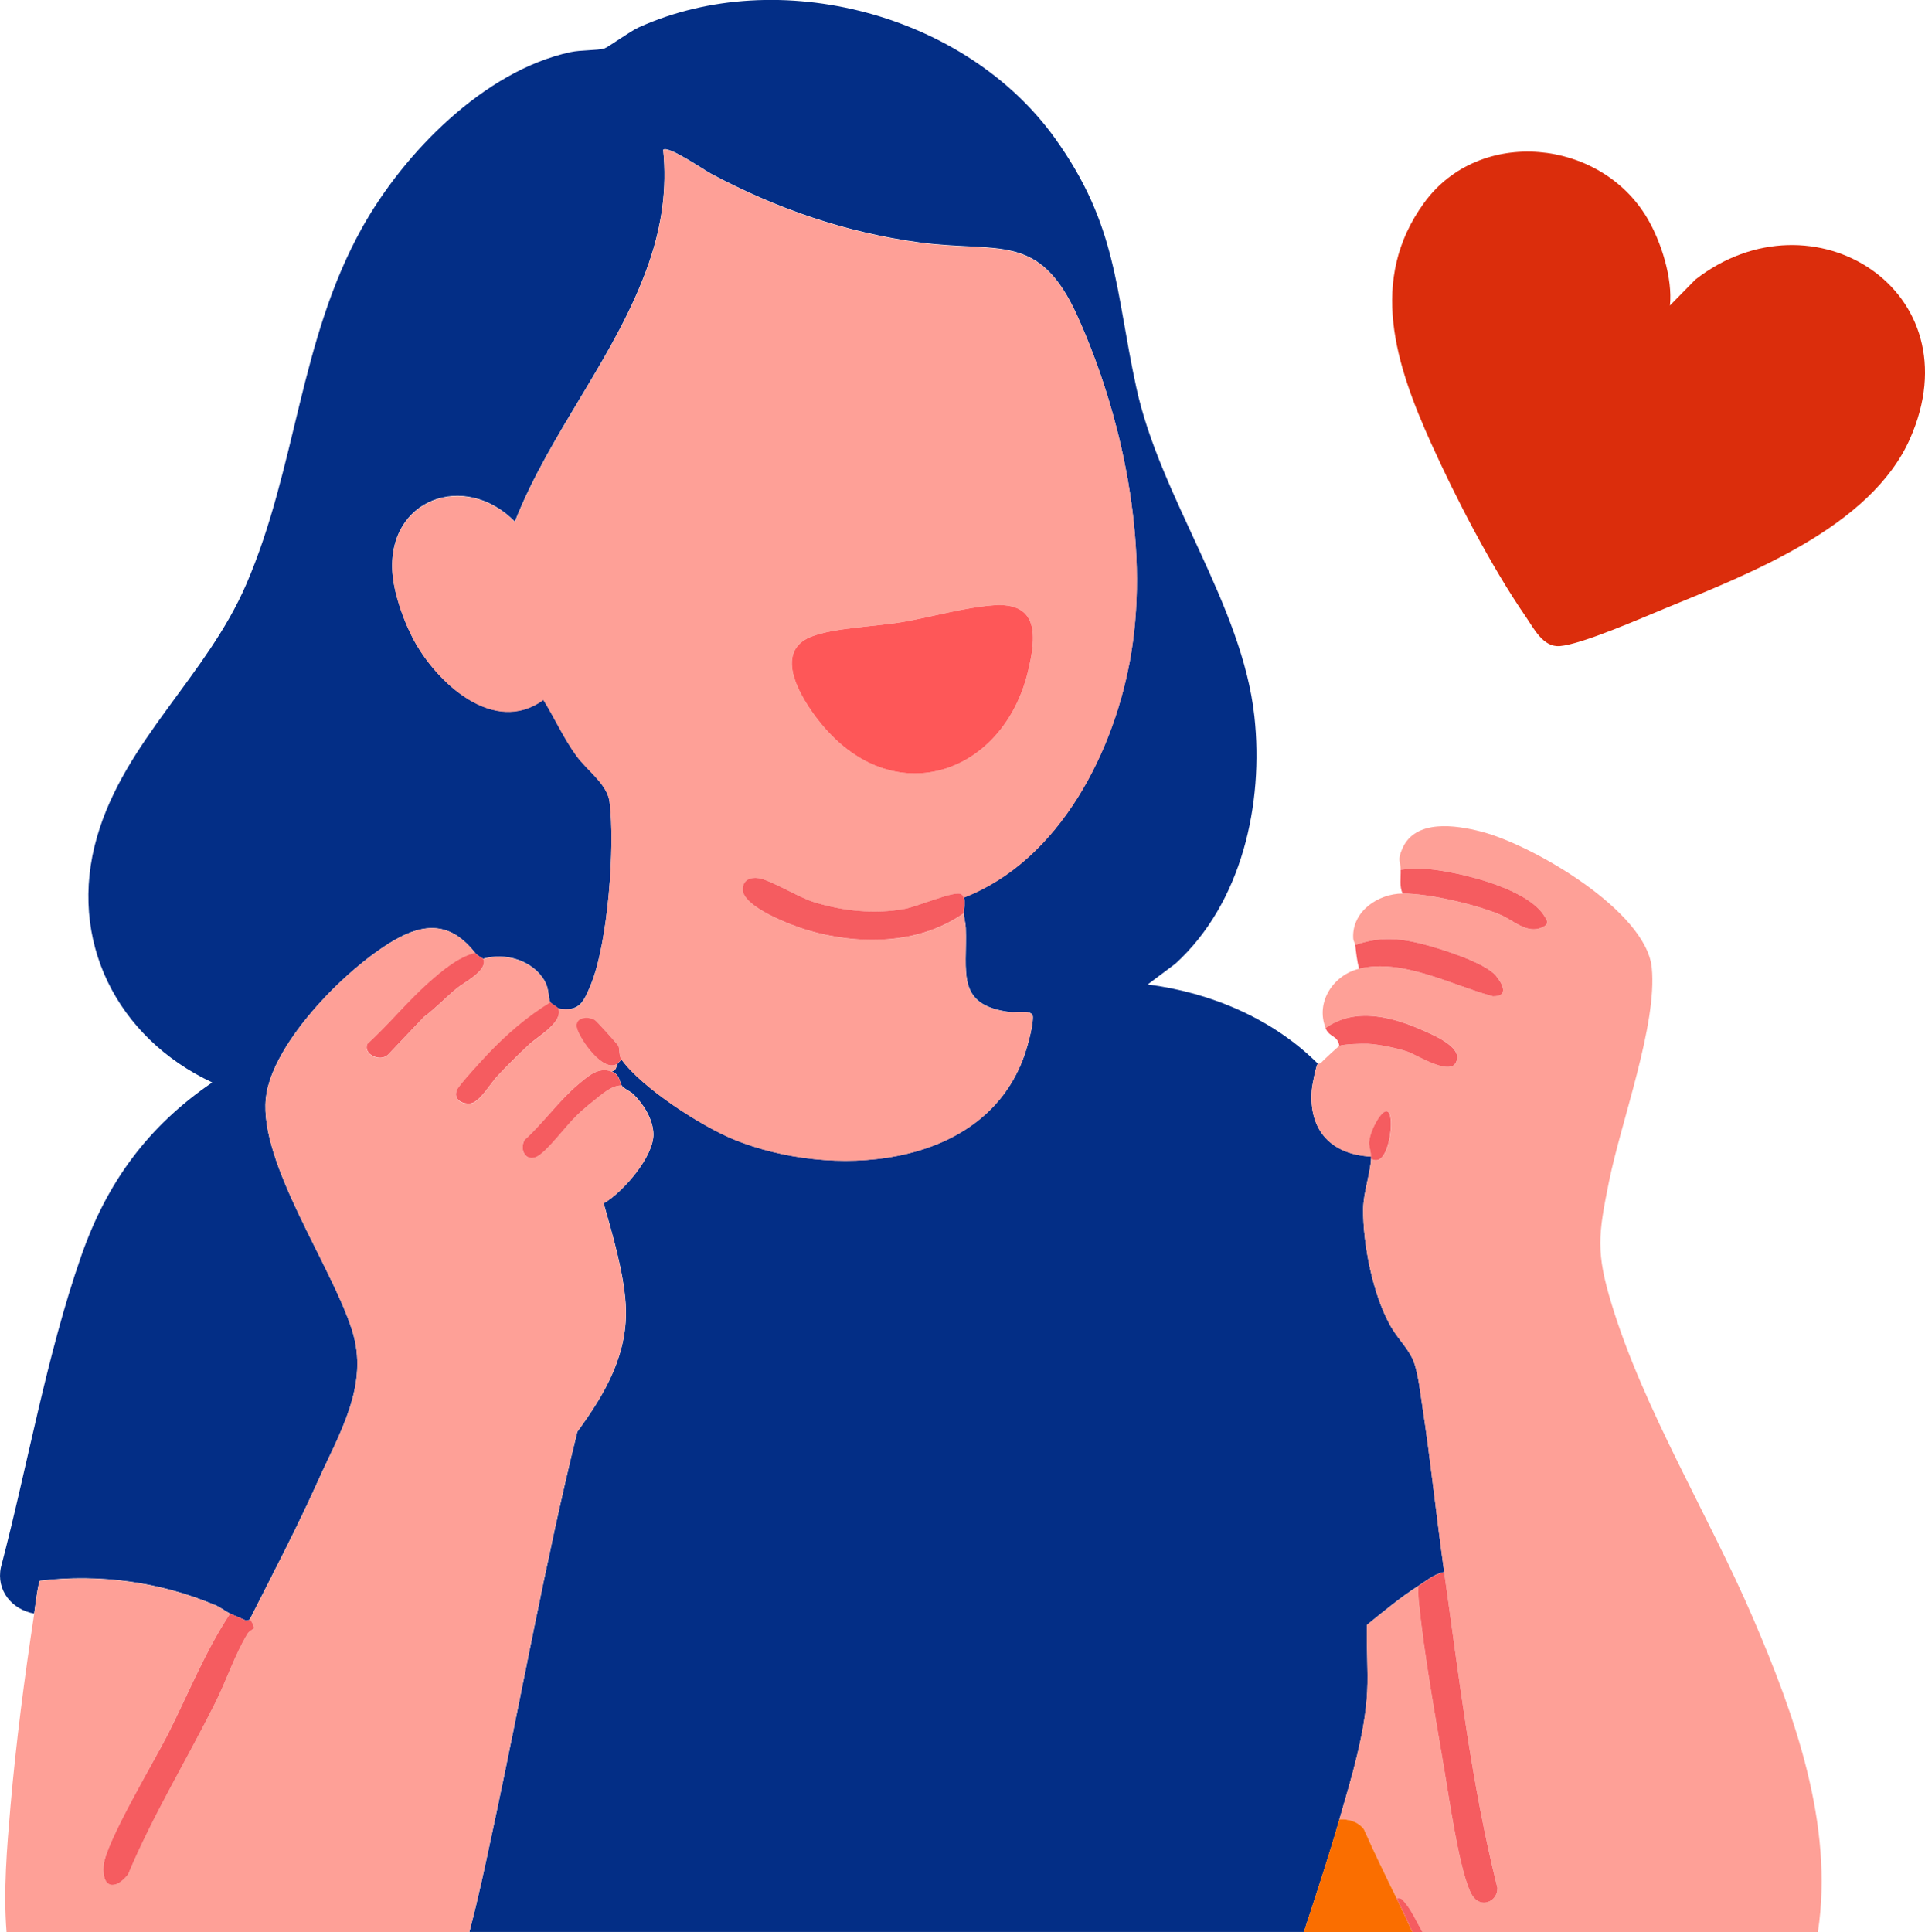 <?xml version="1.0" encoding="UTF-8"?>
<svg id="_レイヤー_1" data-name="レイヤー_1" xmlns="http://www.w3.org/2000/svg" version="1.1" viewBox="0 0 274 275">
  <!-- Generator: Adobe Illustrator 29.8.2, SVG Export Plug-In . SVG Version: 2.1.1 Build 3)  -->
  <defs>
    <style>
      .st0 {
        fill: #db2d0c;
      }

      .st1 {
        fill: #fe5758;
      }

      .st2 {
        fill: #fea097;
      }

      .st3 {
        fill: #fa6e00;
      }

      .st4 {
        fill: #f55c60;
      }

      .st5 {
        fill: #032e86;
      }
    </style>
  </defs>
  <path class="st5" d="M4.88,229.67c-3.17-.56-5.45-3.29-4.75-6.59,3.84-14.6,6.46-30.07,11.43-44.31,3.65-10.46,9.47-18.43,18.65-24.7-13.57-6.36-20.67-20.26-16.39-34.99,3.97-13.68,15.6-22.86,21.23-35.92,7.2-16.68,7.53-34.71,16.51-50.78,5.94-10.62,17.34-22.31,29.65-24.96,1.46-.32,3.81-.22,4.82-.52.48-.14,3.66-2.45,4.88-3,19.92-9.01,46.59-1.91,59.27,15.8,8.9,12.43,8.52,21.47,11.56,35.46,3.41,15.73,15.08,30.87,16.81,46.82,1.35,12.44-1.78,26.56-11.25,35.19l-3.94,2.95c8.93,1.14,17.78,4.85,24.2,11.26-.29.47-.8,3.11-.85,3.79-.45,5.77,2.81,9.15,8.45,9.44,0,.09,0,.19,0,.28-.13,2.16-1.1,4.84-1.13,7.18-.05,5.07,1.43,12.46,4,16.84,1.1,1.88,2.72,3.27,3.36,5.36.52,1.7.77,3.93,1.04,5.71,1.21,7.87,2.02,15.86,3.14,23.75-1.41.28-2.51,1.23-3.66,1.97-2.62,1.68-4.91,3.6-7.32,5.55-.13,3.16.18,6.37.02,9.53-.32,6.08-2.28,12.33-3.95,18.15-1.55,5.4-3.32,10.71-5.07,16.05-39.59,0-79.19,0-118.78,0,1.26-4.73,2.26-9.52,3.29-14.31,4.07-18.94,7.46-38.13,12.08-56.89,3.99-5.44,7.33-11.18,6.88-18.2-.29-4.55-1.88-9.91-3.13-14.31,2.73-1.55,7.17-6.68,7.08-9.89-.06-2.09-1.41-4.22-2.83-5.63-.46-.45-1.42-.81-1.69-1.27-.32-.54-.24-1.51-1.41-1.97.69-.17.63-.75.85-1.13.12-.2.39-.38.56-.56,2.89,4.01,11.31,9.47,16.05,11.39,13.53,5.49,34.91,4.38,41.02-11.32.58-1.5,1.48-4.62,1.46-6.16-.01-1.11-2.37-.57-3.22-.68-7.84-.98-6.1-5.69-6.33-11.97-.03-.69-.24-1.36-.29-2.1-.05-.68.34-1.37,0-2.25,13.7-5.31,21.59-21.03,23.84-34.85,2.53-15.57-1.22-33.64-7.67-47.91-5.43-12.03-11.1-8.95-22.46-10.47-10.51-1.41-20.34-4.8-29.65-9.76-1.03-.55-6.16-4.09-6.85-3.43.57,5.56-.22,10.86-2.04,16.12-4.56,13.16-13.99,23.91-19.07,36.81-7.1-7.24-18.3-3.25-17.41,7.43.25,2.95,1.61,6.77,3.01,9.38,3.28,6.1,11.41,13.67,18.46,8.54,1.62,2.62,2.89,5.47,4.71,7.97,1.54,2.11,4.38,4.02,4.71,6.55.81,6.31-.23,20.15-2.66,26.02-1.03,2.47-1.6,3.94-4.64,3.38-.03-.08-1.08-.74-1.13-.85-.31-.7-.16-1.9-.79-3.02-1.66-2.94-5.62-4.14-8.78-3.18-.03-.07-.74-.36-1.13-.84-2.99-3.79-6.33-4.53-10.78-2.2-6.88,3.61-18.22,14.91-19.02,22.93-.92,9.22,9.32,23.7,12.28,32.97,2.49,7.81-1.78,14.61-4.95,21.66-2.97,6.62-6.35,13.05-9.62,19.52-.03-.01-.36.23-.58.13-.76-.35-1.55-.65-2.23-.98-.63-.3-1.3-.86-2.06-1.18-7.87-3.32-16.45-4.5-24.98-3.49-.27.19-.72,3.94-.83,4.66h0Z"/>
  <path class="st2" d="M137.16,127.75c-.1-.25-.19-.45-.46-.52-1.16-.33-6.15,1.81-7.91,2.14-4.3.79-8.79.32-12.95-.97-2.22-.69-6.15-3.16-7.87-3.4-1.16-.17-2.2.26-2.25,1.54-.09,2.57,7.14,5.25,9.22,5.86,7.31,2.15,15.82,2.08,22.23-2.39.05.74.27,1.41.29,2.1.23,6.28-1.52,10.99,6.33,11.97.85.11,3.2-.43,3.22.68.02,1.54-.88,4.66-1.46,6.15-6.1,15.7-27.48,16.81-41.02,11.32-4.74-1.93-13.17-7.38-16.05-11.39-.37-.51-.27-1.63-.43-1.95-.11-.22-3.14-3.56-3.35-3.69-1.05-.61-2.93-.29-2.57,1.14.38,1.51,3.73,6.47,5.79,5.06-.22.37-.15.95-.85,1.13-1.89-.74-3.41.67-4.79,1.83-2.78,2.35-4.91,5.43-7.61,7.87-.81,1.38.16,3.24,1.8,2.37,1.46-.77,4.17-4.49,5.66-5.88.62-.58,1.6-1.43,2.27-1.96,1.14-.9,2.6-2.31,4.07-2.26.27.46,1.23.81,1.69,1.27,1.43,1.41,2.78,3.55,2.83,5.63.09,3.21-4.35,8.34-7.08,9.89,1.25,4.39,2.84,9.76,3.13,14.31.45,7.02-2.89,12.76-6.88,18.2-4.62,18.77-8.02,37.95-12.08,56.89-1.03,4.79-2.03,9.58-3.29,14.31H.93c-.46-5.91.05-11.96.56-17.88.79-9.12,2-18.4,3.38-27.45.11-.73.56-4.47.83-4.66,8.52-1.01,17.11.17,24.98,3.49.76.32,1.43.88,2.06,1.18-3.54,5.37-5.95,11.44-8.86,17.18-1.85,3.64-8.93,15.58-9.16,18.72-.23,3.14,1.7,3.52,3.5,1.23,3.54-8.45,8.33-16.29,12.42-24.46,1.56-3.12,2.77-6.8,4.57-9.79.27-.45.91-.67.93-.8.05-.31-.41-1.16-.59-1.24,3.27-6.47,6.65-12.9,9.62-19.52,3.17-7.05,7.44-13.85,4.95-21.66-2.96-9.27-13.2-23.75-12.28-32.97.8-8.02,12.13-19.32,19.02-22.93,4.46-2.34,7.79-1.59,10.78,2.2-2.5.65-4.71,2.52-6.62,4.22-3.02,2.67-5.73,6.02-8.73,8.75-.67,1.48,1.83,2.65,2.95,1.52l5.07-5.34c1.66-1.23,3.08-2.74,4.66-4.06,1.04-.87,4.57-2.58,3.79-4.23,3.16-.96,7.12.24,8.78,3.18.63,1.11.48,2.32.79,3.02-3.3,2.01-6.21,4.53-8.87,7.32-.77.81-4.13,4.46-4.43,5.15-.56,1.3.66,2.03,1.91,1.92,1.29-.12,2.84-2.83,3.79-3.83,1.41-1.5,3.01-3.09,4.51-4.5,1.27-1.19,4.96-3.21,4.23-5.2,3.04.55,3.62-.91,4.64-3.38,2.42-5.87,3.46-19.7,2.66-26.02-.33-2.53-3.17-4.44-4.71-6.55-1.82-2.5-3.09-5.35-4.71-7.97-7.06,5.13-15.18-2.45-18.46-8.54-1.4-2.6-2.77-6.43-3.01-9.38-.88-10.68,10.31-14.67,17.41-7.43,5.08-12.9,14.51-23.65,19.07-36.81,1.83-5.26,2.61-10.56,2.04-16.12.68-.66,5.82,2.88,6.85,3.43,9.31,4.96,19.14,8.35,29.65,9.76,11.36,1.52,17.03-1.55,22.46,10.47,6.45,14.27,10.2,32.34,7.67,47.91-2.25,13.83-10.14,29.55-23.84,34.85h0ZM141.33,86.16c-4.22.33-8.64,1.65-12.83,2.37-3.71.64-9.87.82-13.09,2.11-5.86,2.35-.74,9.83,1.91,12.9,10.34,11.93,25.48,6.51,29-7.89,1.22-4.99,1.67-10-4.99-9.49h0Z"/>
  <path class="st2" d="M258.75,275c-18.76,0-37.53,0-56.29,0-.7-1.23-1.56-3.13-2.46-4.15-.38-.43-.46-.76-1.2-.63-1.6-3.26-3.19-6.52-4.66-9.84-.79-1.09-2.21-1.49-3.5-1.42,1.67-5.82,3.63-12.07,3.95-18.15.17-3.16-.14-6.37-.02-9.53,2.41-1.95,4.7-3.87,7.32-5.55,0,.69-.03,1.38.04,2.07.76,7.67,2.38,16.52,3.67,24.2.64,3.82,2.21,14.88,3.94,17.74,1.19,1.97,3.65.92,3.6-1.04-3.7-14.76-5.45-29.92-7.58-44.95-1.12-7.89-1.93-15.88-3.13-23.75-.27-1.78-.53-4.02-1.04-5.71-.64-2.1-2.26-3.49-3.36-5.36-2.56-4.38-4.05-11.77-4-16.84.03-2.34,1-5.03,1.13-7.18,2.17,1.3,2.86-3.47,2.84-4.93-.06-4.51-3,.6-3.1,2.58-.04.72.29,1.33.27,2.07-5.65-.29-8.9-3.67-8.46-9.44.05-.68.57-3.33.85-3.79.01-.02.33.03.45-.11.29-.34,2.48-2.36,2.65-2.43.63-.25,3.3-.33,4.09-.29,1.53.08,4.17.63,5.63,1.12,1.23.42,5.7,3.25,6.76,1.72,1.49-2.13-2.84-3.96-4.19-4.57-4.48-2.04-9.91-3.62-14.26-.51-1.48-3.69,1.09-7.56,4.78-8.45,6.2-1.49,13.14,2.35,19.03,3.93,2.29.02,1.4-1.79.4-2.96-1.61-1.89-7.89-3.84-10.43-4.49-3.39-.86-6.19-1.04-9.57.14-.03-.23-.27-.55-.29-.98-.19-3.8,3.54-6.32,7.04-6.34,3.69-.03,10.54,1.57,13.98,3.05,1.83.79,3.71,2.74,5.89,1.76,1.01-.46.76-.9.24-1.7-2.42-3.68-10.79-5.8-14.98-6.41-1.97-.29-3.42-.32-5.41-.08-.05-1.34-.5-1.33.23-3.01,1.85-4.24,7.6-3.36,11.25-2.42,7.24,1.86,23.46,11.26,24.26,19.37.8,8.1-4.35,21.8-6.1,30.49-1.52,7.54-1.87,10.01.4,17.44,4.59,15.04,13.83,30.02,20.11,44.64,5.94,13.82,11.54,29.42,9.24,44.67h0Z"/>
  <path class="st0" d="M237.68,43.5l3.63-3.7c16.67-13.01,39.89,1.59,30.55,22.66-5.58,12.6-22.99,19.26-34.97,24.18-3.31,1.36-11.76,5.08-14.88,5.32-2.38.18-3.67-2.49-4.86-4.22-4.84-7.02-9.94-16.86-13.46-24.67-5-11.1-8.99-23.21-.98-34.21,7.9-10.85,25.07-9.12,31.75,2.18,1.99,3.36,3.65,8.6,3.23,12.48Z"/>
  <path class="st4" d="M193.46,137.88c-.32-1.08-.43-2.27-.56-3.38,3.38-1.18,6.17-1,9.57-.14,2.54.65,8.81,2.6,10.43,4.49,1,1.18,1.9,2.99-.4,2.96-5.89-1.58-12.83-5.42-19.03-3.93Z"/>
  <path class="st4" d="M199.65,127.18c-.5-1.02-.24-2.26-.28-3.38,1.99-.24,3.44-.21,5.41.08,4.19.61,12.57,2.72,14.98,6.41.52.8.77,1.24-.24,1.7-2.17.98-4.06-.97-5.89-1.76-3.44-1.48-10.29-3.08-13.98-3.05Z"/>
  <path class="st4" d="M190.64,148.86c-.28-1.59-1.41-1.14-1.97-2.53,4.35-3.1,9.78-1.53,14.26.51,1.35.61,5.68,2.44,4.19,4.57-1.07,1.53-5.53-1.3-6.76-1.72-1.46-.5-4.1-1.05-5.63-1.12-.79-.04-3.46.04-4.09.29Z"/>
  <path class="st3" d="M198.8,270.21c.77,1.57,1.52,3.2,2.25,4.79h-15.48c1.75-5.33,3.51-10.65,5.07-16.05,1.3-.07,2.71.34,3.5,1.42,1.47,3.32,3.06,6.58,4.66,9.84Z"/>
  <path class="st4" d="M202.46,275h-1.41c-.73-1.59-1.48-3.22-2.25-4.79.74-.13.82.2,1.2.63.9,1.03,1.76,2.92,2.46,4.15h0Z"/>
  <path class="st4" d="M205.56,223.76c2.13,15.04,3.88,30.19,7.58,44.95.05,1.96-2.4,3.01-3.6,1.04-1.73-2.86-3.29-13.92-3.94-17.74-1.29-7.69-2.91-16.53-3.67-24.2-.07-.69-.04-1.38-.04-2.07,1.15-.74,2.24-1.69,3.66-1.97h0Z"/>
  <path class="st4" d="M35.56,230.51c.17.08.63.94.59,1.24-.02.13-.66.35-.93.8-1.81,3-3.01,6.67-4.57,9.79-4.08,8.17-8.88,16.01-12.42,24.46-1.8,2.28-3.74,1.99-3.5-1.23.24-3.22,7.32-15.08,9.16-18.72,2.91-5.74,5.31-11.81,8.86-17.18.68.32,1.48.62,2.23.98.23.11.56-.14.58-.13Z"/>
  <path class="st4" d="M137.16,127.75c.34.88-.05,1.57,0,2.25-6.41,4.47-14.93,4.54-22.23,2.39-2.08-.61-9.31-3.29-9.22-5.86.05-1.28,1.09-1.71,2.25-1.54,1.73.25,5.66,2.72,7.87,3.4,4.16,1.29,8.65,1.76,12.95.97,1.76-.32,6.75-2.47,7.91-2.14.28.08.37.28.46.52Z"/>
  <path class="st4" d="M67.64,135.63c.39.49,1.1.78,1.13.84.77,1.65-2.75,3.36-3.79,4.23-1.59,1.32-3,2.83-4.66,4.06l-5.07,5.34c-1.11,1.13-3.62-.05-2.95-1.52,3-2.73,5.71-6.08,8.73-8.75,1.91-1.69,4.12-3.57,6.62-4.22h0Z"/>
  <path class="st4" d="M79.47,143.52c.74,2-2.96,4.01-4.22,5.2-1.5,1.41-3.1,3-4.51,4.5-.94,1-2.5,3.71-3.79,3.83-1.24.12-2.47-.61-1.91-1.92.3-.7,3.66-4.34,4.43-5.15,2.66-2.79,5.57-5.31,8.87-7.32.05.1,1.1.76,1.13.85h0Z"/>
  <path class="st4" d="M87.07,152.53c1.17.46,1.08,1.43,1.41,1.97-1.47-.05-2.93,1.36-4.07,2.26-.67.52-1.65,1.37-2.27,1.96-1.49,1.4-4.21,5.11-5.66,5.88-1.64.87-2.61-1-1.8-2.37,2.69-2.44,4.83-5.52,7.61-7.87,1.38-1.16,2.9-2.57,4.79-1.83h0Z"/>
  <path class="st4" d="M88.47,150.83c-.17.18-.44.36-.56.56-2.06,1.41-5.42-3.55-5.79-5.06-.37-1.51,1.52-1.76,2.57-1.14.22.12,3.24,3.47,3.35,3.69.16.32.06,1.44.43,1.95h0Z"/>
  <path class="st4" d="M195.14,164.63c.03-.74-.3-1.35-.26-2.07.1-1.98,3.04-7.09,3.1-2.58.02,1.46-.67,6.23-2.84,4.93,0-.09,0-.19,0-.28h0Z"/>
  <path class="st1" d="M141.33,86.16c6.65-.52,6.2,4.5,4.98,9.49-3.52,14.4-18.66,19.82-28.99,7.89-2.65-3.06-7.77-10.54-1.91-12.9,3.22-1.29,9.38-1.47,13.09-2.11,4.19-.72,8.61-2.04,12.83-2.37h0Z"/>
</svg>